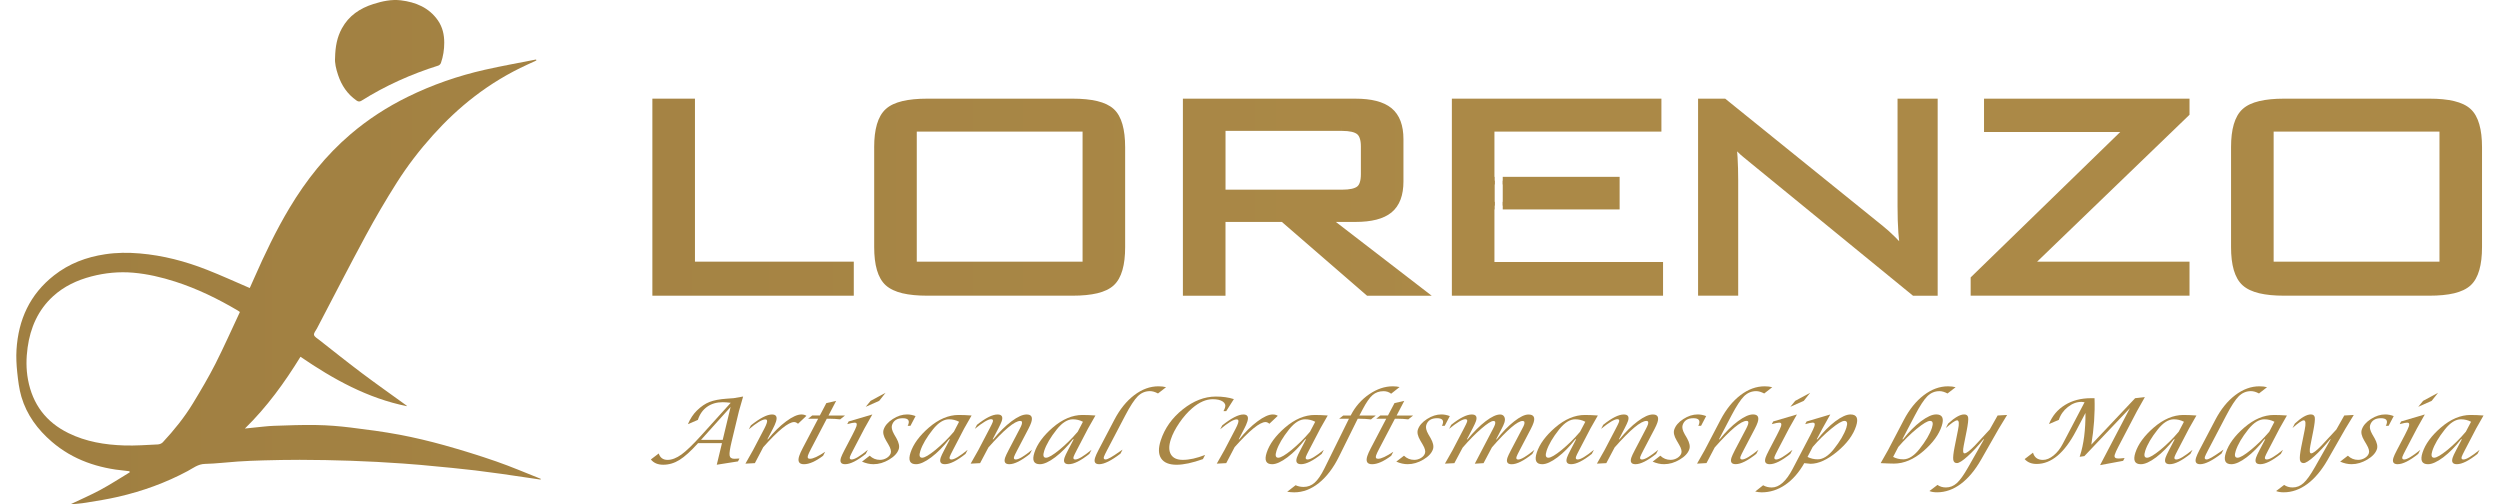 <?xml version="1.0" encoding="iso-8859-1"?>
<!-- Generator: Adobe Illustrator 16.0.0, SVG Export Plug-In . SVG Version: 6.00 Build 0)  -->
<!DOCTYPE svg PUBLIC "-//W3C//DTD SVG 1.1//EN" "http://www.w3.org/Graphics/SVG/1.1/DTD/svg11.dtd">
<svg version="1.1" id="&#x5716;&#x5C64;_1" xmlns="http://www.w3.org/2000/svg" xmlns:xlink="http://www.w3.org/1999/xlink" x="0px"
	 y="0px" width="198.25px" height="40px" viewBox="0 0 198.25 40" style="enable-background:new 0 0 198.25 40;"
	 xml:space="preserve">
<g>
	
		<linearGradient id="SVGID_1_" gradientUnits="userSpaceOnUse" x1="237.12" y1="-554.626" x2="437.895" y2="-554.626" gradientTransform="matrix(1 0 0 -1 -321.55 -532.268)">
		<stop  offset="0" style="stop-color:#97773C"/>
		<stop  offset="1" style="stop-color:#AB8947"/>
	</linearGradient>
	<path style="fill:url(#SVGID_1_);" d="M42.535,4.794c-0.242,0.112-0.482,0.224-0.724,0.334c-1.496,0.686-2.896,1.529-4.199,2.532
		c-1.193,0.915-2.279,1.948-3.285,3.066c-1.062,1.181-2.028,2.438-2.874,3.776c-0.864,1.365-1.682,2.761-2.45,4.182
		c-1.32,2.441-2.585,4.911-3.873,7.369c-0.089,0.167-0.259,0.358-0.228,0.505c0.033,0.152,0.254,0.273,0.406,0.393
		c1.132,0.887,2.256,1.786,3.406,2.65c1.155,0.866,2.337,1.696,3.506,2.545c0.02,0.014,0.041,0.03,0.05,0.065
		c-3.119-0.63-5.833-2.135-8.442-3.92c-1.26,2.047-2.655,3.979-4.409,5.693c0.29-0.031,0.526-0.059,0.762-0.081
		c0.508-0.047,1.016-0.116,1.523-0.135c1.134-0.038,2.269-0.085,3.402-0.063c0.897,0.014,1.797,0.088,2.69,0.197
		c1.3,0.159,2.601,0.33,3.889,0.571c1.19,0.224,2.372,0.508,3.538,0.831c1.388,0.389,2.767,0.813,4.127,1.286
		c1.195,0.415,2.357,0.916,3.534,1.381c-0.007,0.021-0.013,0.039-0.021,0.06c-0.426-0.063-0.852-0.127-1.277-0.188
		c-0.609-0.09-1.214-0.182-1.822-0.267c-0.691-0.097-1.383-0.189-2.076-0.273c-0.618-0.073-1.236-0.14-1.856-0.201
		c-0.839-0.084-1.679-0.163-2.519-0.239c-0.461-0.042-0.925-0.077-1.387-0.108c-2.716-0.193-5.437-0.285-8.159-0.291
		c-0.961-0.002-1.924,0.019-2.885,0.044c-0.677,0.017-1.354,0.046-2.029,0.091c-0.868,0.057-1.733,0.169-2.601,0.188
		c-0.551,0.014-0.936,0.333-1.37,0.567c-1.738,0.932-3.577,1.594-5.495,2.037c-0.838,0.195-1.693,0.328-2.543,0.467
		C6.418,39.931,5.986,39.956,5.564,40c0.8-0.382,1.623-0.736,2.409-1.16c0.792-0.426,1.546-0.921,2.316-1.385
		c-0.009-0.028-0.017-0.057-0.026-0.086c-0.096-0.012-0.192-0.025-0.289-0.034c-2.177-0.201-4.18-0.854-5.865-2.305
		c-1.124-0.968-1.987-2.129-2.411-3.562c-0.185-0.626-0.262-1.291-0.332-1.944c-0.062-0.589-0.093-1.189-0.058-1.78
		c0.146-2.393,1.06-4.406,2.985-5.912c1.195-0.936,2.556-1.445,4.044-1.669c0.918-0.139,1.837-0.143,2.751-0.065
		c1.837,0.156,3.611,0.621,5.325,1.296c1.135,0.446,2.247,0.956,3.393,1.447c0.103-0.229,0.225-0.503,0.346-0.776
		c0.841-1.908,1.735-3.79,2.81-5.58c1.313-2.19,2.882-4.172,4.831-5.836c1.385-1.183,2.902-2.165,4.536-2.968
		c1.953-0.96,3.997-1.668,6.116-2.148c1.348-0.306,2.711-0.546,4.066-0.815C42.521,4.743,42.527,4.769,42.535,4.794z M19.024,24.743
		c-0.082-0.058-0.119-0.09-0.16-0.114c-1.578-0.931-3.216-1.734-4.967-2.296c-1.088-0.349-2.197-0.61-3.334-0.708
		c-1.12-0.095-2.229,0.01-3.32,0.296c-1.129,0.296-2.162,0.778-3.03,1.569c-1.196,1.092-1.805,2.493-2.023,4.068
		c-0.117,0.847-0.128,1.702,0.032,2.555c0.365,1.948,1.43,3.362,3.208,4.233c1.391,0.683,2.888,0.929,4.415,0.978
		c0.89,0.029,1.784-0.039,2.675-0.081c0.135-0.007,0.302-0.074,0.392-0.172c0.889-0.955,1.71-1.97,2.389-3.087
		c0.621-1.022,1.232-2.055,1.775-3.12C17.759,27.514,18.374,26.125,19.024,24.743z"/>
	
		<linearGradient id="SVGID_2_" gradientUnits="userSpaceOnUse" x1="237.115" y1="-536.292" x2="437.896" y2="-536.292" gradientTransform="matrix(1 0 0 -1 -321.55 -532.268)">
		<stop  offset="0" style="stop-color:#97773C"/>
		<stop  offset="1" style="stop-color:#AB8947"/>
	</linearGradient>
	<path style="fill:url(#SVGID_2_);" d="M26.571,4.587c0.018-0.891,0.16-1.64,0.539-2.333c0.55-1.01,1.432-1.597,2.5-1.935
		c0.707-0.225,1.441-0.383,2.176-0.293c1.176,0.144,2.234,0.573,2.944,1.597c0.364,0.528,0.5,1.131,0.498,1.763
		c0,0.548-0.081,1.087-0.263,1.606c-0.03,0.087-0.125,0.185-0.21,0.21c-2.148,0.675-4.186,1.588-6.094,2.786
		c-0.146,0.09-0.256,0.076-0.389-0.017c-0.724-0.504-1.187-1.197-1.462-2.021C26.65,5.475,26.536,4.986,26.571,4.587z"/>
</g>
<g>
	<g>
		
			<linearGradient id="SVGID_3_" gradientUnits="userSpaceOnUse" x1="237.005" y1="-547.904" x2="437.771" y2="-547.904" gradientTransform="matrix(1 0 0 -1 -321.55 -532.268)">
			<stop  offset="0" style="stop-color:#97773C"/>
			<stop  offset="1" style="stop-color:#AB8947"/>
		</linearGradient>
		<polygon style="fill:url(#SVGID_3_);" points="52.036,23.147 52.036,8.126 54.808,8.126 54.808,21.051 67.403,21.051 
			67.403,23.147 		"/>
		
			<linearGradient id="SVGID_4_" gradientUnits="userSpaceOnUse" x1="237.006" y1="-547.903" x2="437.771" y2="-547.903" gradientTransform="matrix(1 0 0 -1 -321.55 -532.268)">
			<stop  offset="0" style="stop-color:#97773C"/>
			<stop  offset="1" style="stop-color:#AB8947"/>
		</linearGradient>
		<polygon style="fill:url(#SVGID_4_);" points="52.036,23.147 52.338,23.147 52.338,8.428 54.503,8.428 54.503,21.353 
			67.099,21.353 67.099,22.845 52.036,22.845 52.036,23.147 52.338,23.147 52.036,23.147 52.036,23.449 67.705,23.449 
			67.705,20.749 55.11,20.749 55.11,7.823 51.733,7.823 51.733,23.449 52.036,23.449 		"/>
		
			<linearGradient id="SVGID_5_" gradientUnits="userSpaceOnUse" x1="236.999" y1="-547.903" x2="437.773" y2="-547.903" gradientTransform="matrix(1 0 0 -1 -321.55 -532.268)">
			<stop  offset="0" style="stop-color:#97773C"/>
			<stop  offset="1" style="stop-color:#AB8947"/>
		</linearGradient>
		<path style="fill:url(#SVGID_5_);" d="M69.625,11.676c0-1.377,0.274-2.313,0.823-2.807c0.549-0.496,1.575-0.743,3.083-0.743H85.05
			c1.506,0,2.526,0.247,3.064,0.743c0.54,0.494,0.809,1.43,0.809,2.807v7.918c0,1.378-0.27,2.314-0.809,2.809
			c-0.537,0.496-1.559,0.743-3.064,0.743H73.53c-1.507,0-2.532-0.247-3.083-0.743c-0.548-0.494-0.823-1.43-0.823-2.809V11.676z
			 M72.396,21.051h13.755V10.134H72.396V21.051L72.396,21.051z"/>
		
			<linearGradient id="SVGID_6_" gradientUnits="userSpaceOnUse" x1="237.008" y1="-547.903" x2="437.77" y2="-547.903" gradientTransform="matrix(1 0 0 -1 -321.55 -532.268)">
			<stop  offset="0" style="stop-color:#97773C"/>
			<stop  offset="1" style="stop-color:#AB8947"/>
		</linearGradient>
		<path style="fill:url(#SVGID_6_);" d="M69.625,11.676h0.303c0-0.668,0.068-1.22,0.195-1.65c0.125-0.429,0.307-0.733,0.529-0.932
			c0.222-0.203,0.568-0.371,1.049-0.488c0.482-0.117,1.093-0.177,1.829-0.177H85.05c0.736,0,1.347,0.06,1.825,0.177
			c0.478,0.116,0.82,0.284,1.035,0.485c0.218,0.199,0.396,0.502,0.519,0.935c0.126,0.43,0.191,0.982,0.19,1.65v7.918
			c0,0.669-0.066,1.223-0.19,1.652c-0.123,0.43-0.3,0.734-0.517,0.934c-0.217,0.2-0.559,0.369-1.037,0.486
			c-0.478,0.113-1.089,0.178-1.825,0.178H73.529c-0.735,0-1.348-0.064-1.829-0.178c-0.482-0.116-0.829-0.288-1.05-0.488
			c-0.222-0.198-0.404-0.504-0.528-0.933c-0.128-0.43-0.195-0.982-0.195-1.651v-7.918H69.625h-0.302v7.918
			c0,0.709,0.07,1.314,0.218,1.822c0.146,0.504,0.377,0.918,0.705,1.213c0.328,0.292,0.769,0.494,1.314,0.627
			c0.547,0.129,1.201,0.192,1.97,0.192H85.05c0.769,0,1.423-0.063,1.966-0.192c0.542-0.131,0.981-0.334,1.304-0.63
			c0.321-0.296,0.546-0.707,0.69-1.213c0.146-0.505,0.214-1.109,0.214-1.819v-7.918c0-0.708-0.07-1.313-0.214-1.818
			c-0.145-0.506-0.369-0.918-0.69-1.212c-0.323-0.295-0.762-0.497-1.304-0.629c-0.544-0.13-1.198-0.193-1.966-0.193H73.529
			c-0.769,0-1.424,0.063-1.97,0.193c-0.546,0.131-0.988,0.332-1.314,0.628c-0.327,0.295-0.558,0.708-0.705,1.213
			c-0.148,0.506-0.218,1.111-0.218,1.819L69.625,11.676L69.625,11.676z M72.396,21.051v0.303h14.06V9.833H72.093v11.521h0.303
			V21.051H72.7V10.436h13.148v10.313H72.396V21.051H72.7H72.396z"/>
		
			<linearGradient id="SVGID_7_" gradientUnits="userSpaceOnUse" x1="237.004" y1="-547.904" x2="437.772" y2="-547.904" gradientTransform="matrix(1 0 0 -1 -321.55 -532.268)">
			<stop  offset="0" style="stop-color:#97773C"/>
			<stop  offset="1" style="stop-color:#AB8947"/>
		</linearGradient>
		<path style="fill:url(#SVGID_7_);" d="M94.109,23.147V8.126h13.377c1.222,0,2.111,0.229,2.667,0.684
			c0.557,0.455,0.836,1.198,0.836,2.226v3.349c0,1.028-0.279,1.77-0.836,2.227c-0.557,0.457-1.447,0.685-2.667,0.685h-2.444
			l7.602,5.852h-4.123l-6.759-5.852h-4.884v5.852H94.109L94.109,23.147z M106.417,10.076h-9.538v5.269h9.538
			c0.664,0,1.131-0.105,1.4-0.319s0.403-0.622,0.403-1.223v-2.184c0-0.583-0.133-0.985-0.403-1.208
			C107.548,10.188,107.081,10.076,106.417,10.076z"/>
		
			<linearGradient id="SVGID_8_" gradientUnits="userSpaceOnUse" x1="236.993" y1="-547.905" x2="437.773" y2="-547.905" gradientTransform="matrix(1 0 0 -1 -321.55 -532.268)">
			<stop  offset="0" style="stop-color:#97773C"/>
			<stop  offset="1" style="stop-color:#AB8947"/>
		</linearGradient>
		<path style="fill:url(#SVGID_8_);" d="M94.109,23.147h0.302V8.429h13.075c1.188-0.002,2.007,0.228,2.478,0.615
			c0.233,0.192,0.411,0.443,0.534,0.771c0.124,0.329,0.19,0.734,0.19,1.221v3.348c0,0.487-0.068,0.894-0.19,1.222
			c-0.124,0.327-0.301,0.578-0.534,0.77c-0.237,0.193-0.556,0.35-0.97,0.453c-0.413,0.107-0.915,0.162-1.508,0.162h-3.333
			l7.602,5.853h-3.12l-6.757-5.853h-5.301v5.853h-2.466v0.304h0.302H94.109v0.302h3.073v-5.851h4.469l6.757,5.852h5.127
			l-7.602-5.852h1.552c0.628,0,1.182-0.058,1.659-0.18c0.475-0.12,0.88-0.31,1.201-0.57c0.323-0.266,0.564-0.614,0.72-1.027
			c0.156-0.416,0.229-0.895,0.229-1.435v-3.349c0-0.54-0.073-1.02-0.229-1.435c-0.155-0.413-0.397-0.763-0.72-1.028
			c-0.647-0.522-1.604-0.749-2.861-0.75h-13.68V23.45h0.305L94.109,23.147L94.109,23.147z M106.417,10.076V9.772h-9.84v5.875h9.84
			c0.349,0,0.653-0.028,0.915-0.088c0.264-0.06,0.49-0.153,0.674-0.298c0.19-0.15,0.321-0.363,0.4-0.608
			c0.082-0.248,0.116-0.53,0.116-0.852v-2.184c0-0.314-0.035-0.591-0.116-0.835c-0.082-0.241-0.209-0.452-0.396-0.607
			c-0.183-0.15-0.409-0.248-0.675-0.311c-0.265-0.063-0.569-0.092-0.918-0.092V10.076v0.303c0.314,0,0.576,0.027,0.779,0.074
			c0.202,0.05,0.341,0.117,0.428,0.19c0.083,0.069,0.155,0.17,0.208,0.332c0.055,0.16,0.086,0.374,0.086,0.643v2.184
			c0,0.278-0.031,0.5-0.086,0.662c-0.053,0.164-0.123,0.26-0.203,0.324c-0.086,0.07-0.227,0.136-0.431,0.183
			c-0.203,0.046-0.466,0.071-0.782,0.071h-9.232v-4.663h9.232V10.076L106.417,10.076z"/>
		
			<linearGradient id="SVGID_9_" gradientUnits="userSpaceOnUse" x1="236.994" y1="-547.904" x2="437.772" y2="-547.904" gradientTransform="matrix(1 0 0 -1 -321.55 -532.268)">
			<stop  offset="0" style="stop-color:#97773C"/>
			<stop  offset="1" style="stop-color:#AB8947"/>
		</linearGradient>
		<polygon style="fill:url(#SVGID_9_);" points="118.205,21.078 118.205,16.306 118.528,16.306 118.528,14.327 118.205,14.327 
			118.205,10.134 131.446,10.134 131.446,8.126 115.435,8.126 115.435,23.147 131.577,23.147 131.577,21.078 		"/>
		
			<linearGradient id="SVGID_10_" gradientUnits="userSpaceOnUse" x1="237.028" y1="-547.584" x2="437.773" y2="-547.584" gradientTransform="matrix(1 0 0 -1 -321.55 -532.268)">
			<stop  offset="0" style="stop-color:#97773C"/>
			<stop  offset="1" style="stop-color:#AB8947"/>
		</linearGradient>
		<rect x="119.167" y="14.327" style="fill:url(#SVGID_10_);" width="8.907" height="1.98"/>
		
			<linearGradient id="SVGID_11_" gradientUnits="userSpaceOnUse" x1="237.001" y1="-547.903" x2="437.773" y2="-547.903" gradientTransform="matrix(1 0 0 -1 -321.55 -532.268)">
			<stop  offset="0" style="stop-color:#97773C"/>
			<stop  offset="1" style="stop-color:#AB8947"/>
		</linearGradient>
		<polygon style="fill:url(#SVGID_11_);" points="118.509,20.776 118.509,16.608 118.528,16.608 118.528,16.003 117.902,16.003 
			117.902,21.383 131.276,21.383 131.276,22.845 115.738,22.845 115.738,8.428 131.146,8.428 131.146,9.832 117.902,9.832 
			117.902,14.629 118.528,14.629 118.528,14.023 118.509,14.023 118.509,10.436 131.75,10.436 131.75,7.823 115.133,7.823 
			115.133,23.449 131.88,23.449 131.88,20.776 		"/>
		
			<linearGradient id="SVGID_12_" gradientUnits="userSpaceOnUse" x1="237.015" y1="-547.583" x2="437.773" y2="-547.583" gradientTransform="matrix(1 0 0 -1 -321.55 -532.268)">
			<stop  offset="0" style="stop-color:#97773C"/>
			<stop  offset="1" style="stop-color:#AB8947"/>
		</linearGradient>
		<polygon style="fill:url(#SVGID_12_);" points="119.167,16.003 119.167,16.608 128.436,16.608 128.436,14.023 119.167,14.023 
			119.167,14.629 127.712,14.629 127.712,16.003 		"/>
		
			<linearGradient id="SVGID_13_" gradientUnits="userSpaceOnUse" x1="237.007" y1="-547.904" x2="437.773" y2="-547.904" gradientTransform="matrix(1 0 0 -1 -321.55 -532.268)">
			<stop  offset="0" style="stop-color:#97773C"/>
			<stop  offset="1" style="stop-color:#AB8947"/>
		</linearGradient>
		<path style="fill:url(#SVGID_13_);" d="M134.959,23.147V8.126h1.741l12.436,10.042c0.601,0.487,1.236,1.117,1.903,1.894
			c-0.173-0.933-0.263-2.166-0.263-3.699V8.126h2.58v15.021h-1.548L139.02,12.696c-0.474-0.39-0.741-0.611-0.807-0.669
			c-0.342-0.309-0.634-0.649-0.869-1.021c0.127,0.895,0.191,1.991,0.191,3.291v8.851L134.959,23.147L134.959,23.147z"/>
		
			<linearGradient id="SVGID_14_" gradientUnits="userSpaceOnUse" x1="237.019" y1="-547.904" x2="437.773" y2="-547.904" gradientTransform="matrix(1 0 0 -1 -321.55 -532.268)">
			<stop  offset="0" style="stop-color:#97773C"/>
			<stop  offset="1" style="stop-color:#AB8947"/>
		</linearGradient>
		<path style="fill:url(#SVGID_14_);" d="M134.959,23.147h0.303V8.429h1.329l12.352,9.975c0.584,0.47,1.208,1.088,1.864,1.854
			l0.735,0.856l-0.208-1.108c-0.17-0.903-0.255-2.121-0.255-3.643V8.427h1.971v14.417h-1.134l-12.704-10.381l-0.003-0.002
			c-0.235-0.194-0.421-0.348-0.553-0.458c-0.132-0.11-0.219-0.183-0.241-0.203c-0.325-0.293-0.598-0.611-0.816-0.958l-0.557,0.207
			c0.127,0.873,0.191,1.956,0.191,3.246v8.549h-2.274L134.959,23.147h0.302H134.959v0.302h2.88v-9.153
			c-0.001-1.309-0.064-2.419-0.197-3.333l-0.298,0.042l-0.255,0.165c0.25,0.392,0.559,0.753,0.921,1.081
			c0.042,0.038,0.124,0.107,0.258,0.219c0.135,0.112,0.323,0.266,0.559,0.459l12.873,10.52h1.957V7.824h-3.182v8.54
			c0,1.546,0.087,2.792,0.267,3.752l0.297-0.053l0.229-0.2c-0.675-0.787-1.321-1.429-1.943-1.929l-12.52-10.111h-2.148v15.625h0.302
			V23.147L134.959,23.147z"/>
		
			<linearGradient id="SVGID_15_" gradientUnits="userSpaceOnUse" x1="236.998" y1="-547.904" x2="437.772" y2="-547.904" gradientTransform="matrix(1 0 0 -1 -321.55 -532.268)">
			<stop  offset="0" style="stop-color:#97773C"/>
			<stop  offset="1" style="stop-color:#AB8947"/>
		</linearGradient>
		<polygon style="fill:url(#SVGID_15_);" points="156.575,23.147 156.575,22.127 168.881,10.163 157.638,10.163 157.638,8.126 
			173.326,8.126 173.326,8.971 160.794,21.051 173.326,21.051 173.326,23.147 		"/>
		
			<linearGradient id="SVGID_16_" gradientUnits="userSpaceOnUse" x1="236.997" y1="-547.903" x2="437.77" y2="-547.903" gradientTransform="matrix(1 0 0 -1 -321.55 -532.268)">
			<stop  offset="0" style="stop-color:#97773C"/>
			<stop  offset="1" style="stop-color:#AB8947"/>
		</linearGradient>
		<polygon style="fill:url(#SVGID_16_);" points="156.575,23.147 156.876,23.147 156.876,22.256 169.629,9.861 157.941,9.861 
			157.941,8.428 173.025,8.428 173.025,8.842 160.043,21.353 173.025,21.353 173.025,22.845 156.575,22.845 156.575,23.147 
			156.876,23.147 156.575,23.147 156.575,23.449 173.629,23.449 173.629,20.749 161.545,20.749 173.629,9.1 173.629,7.823 
			157.333,7.823 157.333,10.467 168.135,10.467 156.273,21.999 156.273,23.449 156.575,23.449 		"/>
		
			<linearGradient id="SVGID_17_" gradientUnits="userSpaceOnUse" x1="236.984" y1="-547.903" x2="437.767" y2="-547.903" gradientTransform="matrix(1 0 0 -1 -321.55 -532.268)">
			<stop  offset="0" style="stop-color:#97773C"/>
			<stop  offset="1" style="stop-color:#AB8947"/>
		</linearGradient>
		<path style="fill:url(#SVGID_17_);" d="M177.225,11.676c0-1.377,0.273-2.313,0.822-2.807c0.549-0.496,1.576-0.743,3.084-0.743
			h11.52c1.508,0,2.531,0.247,3.064,0.743c0.539,0.494,0.809,1.43,0.809,2.807v7.918c0,1.378-0.27,2.314-0.809,2.811
			c-0.533,0.494-1.557,0.741-3.064,0.741h-11.52c-1.508,0-2.533-0.247-3.084-0.742c-0.549-0.495-0.822-1.431-0.822-2.81V11.676z
			 M179.996,21.051h13.758V10.134h-13.758V21.051z"/>
		
			<linearGradient id="SVGID_18_" gradientUnits="userSpaceOnUse" x1="236.999" y1="-547.903" x2="437.771" y2="-547.903" gradientTransform="matrix(1 0 0 -1 -321.55 -532.268)">
			<stop  offset="0" style="stop-color:#97773C"/>
			<stop  offset="1" style="stop-color:#AB8947"/>
		</linearGradient>
		<path style="fill:url(#SVGID_18_);" d="M177.225,11.676h0.303c0-0.668,0.068-1.22,0.191-1.65c0.129-0.429,0.311-0.733,0.531-0.932
			c0.223-0.203,0.568-0.371,1.051-0.488c0.48-0.117,1.092-0.177,1.826-0.177h11.521c0.736,0,1.348,0.062,1.826,0.177
			s0.818,0.284,1.035,0.485c0.217,0.199,0.395,0.502,0.52,0.935c0.125,0.43,0.189,0.983,0.189,1.65v7.918
			c0,0.669-0.066,1.223-0.189,1.653c-0.125,0.431-0.303,0.733-0.52,0.933c-0.217,0.2-0.557,0.369-1.035,0.486
			c-0.479,0.113-1.088,0.178-1.826,0.178h-11.521c-0.734,0-1.348-0.064-1.826-0.178c-0.484-0.116-0.83-0.288-1.051-0.488
			c-0.221-0.198-0.402-0.504-0.531-0.933c-0.125-0.43-0.191-0.982-0.191-1.651v-7.918H177.225h-0.303v7.918
			c0,0.709,0.07,1.314,0.217,1.822c0.148,0.504,0.377,0.918,0.705,1.213c0.326,0.292,0.768,0.494,1.314,0.627
			c0.547,0.129,1.201,0.192,1.969,0.192h11.521c0.771,0,1.424-0.063,1.967-0.191c0.545-0.132,0.982-0.335,1.305-0.63
			c0.322-0.297,0.545-0.708,0.689-1.213c0.146-0.505,0.215-1.11,0.215-1.82v-7.918c0-0.708-0.07-1.313-0.215-1.818
			s-0.367-0.917-0.689-1.212c-0.32-0.295-0.76-0.497-1.305-0.629c-0.543-0.13-1.195-0.193-1.967-0.193h-11.521
			c-0.768,0-1.422,0.063-1.969,0.193c-0.547,0.131-0.988,0.332-1.314,0.628c-0.328,0.294-0.557,0.708-0.705,1.213
			c-0.148,0.506-0.217,1.111-0.217,1.819L177.225,11.676L177.225,11.676z M179.996,21.051v0.303h14.059V9.833h-14.361v11.521h0.303
			V21.051h0.303V10.436h13.15v10.313h-13.453V21.051h0.303H179.996z"/>
	</g>
</g>
<g>
	
		<linearGradient id="SVGID_19_" gradientUnits="userSpaceOnUse" x1="237.013" y1="-566.419" x2="437.767" y2="-566.419" gradientTransform="matrix(1 0 0 -1 -321.55 -532.268)">
		<stop  offset="0" style="stop-color:#97773C"/>
		<stop  offset="1" style="stop-color:#AB8947"/>
	</linearGradient>
	<path style="fill:url(#SVGID_19_);" d="M51.614,36.434l0.624-0.474c0.109,0.339,0.344,0.509,0.701,0.509
		c0.34,0,0.708-0.144,1.101-0.426c0.391-0.285,0.914-0.789,1.567-1.512l2.34-2.589c-0.243-0.029-0.455-0.047-0.636-0.047
		c-0.484,0-0.896,0.123-1.239,0.365c-0.341,0.242-0.586,0.589-0.731,1.039l-0.791,0.338c0.186-0.436,0.424-0.797,0.717-1.084
		c0.324-0.318,0.656-0.544,0.999-0.678c0.343-0.135,0.805-0.222,1.385-0.262c0.117-0.008,0.292-0.02,0.528-0.038l0.751-0.13
		l-0.331,1.159l-0.579,2.405c-0.135,0.559-0.19,0.928-0.163,1.105c0.027,0.177,0.15,0.267,0.371,0.267
		c0.041,0,0.177-0.007,0.414-0.021l-0.12,0.229l-1.682,0.265l0.414-1.715h-1.895c-0.572,0.635-1.064,1.079-1.473,1.333
		s-0.839,0.382-1.291,0.382C52.162,36.854,51.836,36.714,51.614,36.434z M55.589,34.883h1.722l0.628-2.614L55.589,34.883z"/>
	
		<linearGradient id="SVGID_20_" gradientUnits="userSpaceOnUse" x1="237.001" y1="-567.085" x2="437.773" y2="-567.085" gradientTransform="matrix(1 0 0 -1 -321.55 -532.268)">
		<stop  offset="0" style="stop-color:#97773C"/>
		<stop  offset="1" style="stop-color:#AB8947"/>
	</linearGradient>
	<path style="fill:url(#SVGID_20_);" d="M59.112,36.767l0.604-1.069l0.889-1.698c0.091-0.17,0.156-0.319,0.197-0.446
		c0.065-0.197,0.028-0.297-0.111-0.297c-0.246,0-0.683,0.262-1.308,0.786l0.162-0.311c0.723-0.576,1.282-0.864,1.676-0.864
		c0.333,0,0.438,0.19,0.314,0.572c-0.055,0.168-0.137,0.355-0.246,0.562l-0.439,0.839h0.045c0.464-0.581,0.944-1.053,1.441-1.423
		c0.496-0.369,0.901-0.55,1.214-0.55c0.162,0,0.294,0.035,0.399,0.109l-0.667,0.628c-0.107-0.091-0.209-0.135-0.304-0.135
		c-0.452,0-1.269,0.662-2.451,1.989l-0.667,1.269L59.112,36.767z"/>
	
		<linearGradient id="SVGID_21_" gradientUnits="userSpaceOnUse" x1="236.965" y1="-566.569" x2="437.784" y2="-566.569" gradientTransform="matrix(1 0 0 -1 -321.55 -532.268)">
		<stop  offset="0" style="stop-color:#97773C"/>
		<stop  offset="1" style="stop-color:#AB8947"/>
	</linearGradient>
	<path style="fill:url(#SVGID_21_);" d="M64.879,33.206h-0.796l0.324-0.257h0.605l0.517-0.983l0.777-0.176L65.7,32.949h1.311
		l-0.385,0.307c-0.289-0.032-0.549-0.05-0.78-0.05h-0.283l-1.246,2.382c-0.129,0.248-0.209,0.419-0.242,0.519
		c-0.06,0.184-0.009,0.274,0.154,0.274c0.25,0,0.652-0.186,1.207-0.556l-0.167,0.319c-0.594,0.446-1.1,0.668-1.514,0.668
		c-0.394,0-0.52-0.217-0.378-0.652c0.05-0.155,0.143-0.363,0.277-0.62L64.879,33.206z"/>
	
		<linearGradient id="SVGID_22_" gradientUnits="userSpaceOnUse" x1="236.982" y1="-566.247" x2="437.779" y2="-566.247" gradientTransform="matrix(1 0 0 -1 -321.55 -532.268)">
		<stop  offset="0" style="stop-color:#97773C"/>
		<stop  offset="1" style="stop-color:#AB8947"/>
	</linearGradient>
	<path style="fill:url(#SVGID_22_);" d="M68.82,35.672l-0.167,0.323c-0.685,0.546-1.229,0.816-1.632,0.816
		c-0.333,0-0.444-0.174-0.33-0.523c0.039-0.12,0.129-0.313,0.27-0.585l0.633-1.211c0.176-0.343,0.284-0.57,0.32-0.685
		c0.064-0.195,0.02-0.292-0.13-0.292c-0.104,0-0.305,0.039-0.598,0.118l0.11-0.211l1.88-0.556l-0.626,1.11l-0.899,1.719
		c-0.141,0.269-0.223,0.44-0.248,0.515c-0.05,0.149-0.005,0.226,0.132,0.226C67.765,36.437,68.193,36.183,68.82,35.672z
		 M68.652,32.261l0.387-0.474l1.188-0.64l-0.507,0.64L68.652,32.261z"/>
	
		<linearGradient id="SVGID_23_" gradientUnits="userSpaceOnUse" x1="236.96" y1="-567.106" x2="437.784" y2="-567.106" gradientTransform="matrix(1 0 0 -1 -321.55 -532.268)">
		<stop  offset="0" style="stop-color:#97773C"/>
		<stop  offset="1" style="stop-color:#AB8947"/>
	</linearGradient>
	<path style="fill:url(#SVGID_23_);" d="M68.357,36.607l0.611-0.47c0.229,0.221,0.5,0.33,0.813,0.33c0.192,0,0.369-0.05,0.534-0.15
		c0.166-0.101,0.27-0.227,0.32-0.373c0.052-0.165-0.005-0.39-0.174-0.675l-0.203-0.349c-0.199-0.337-0.261-0.621-0.188-0.848
		c0.104-0.315,0.344-0.597,0.723-0.841c0.378-0.245,0.759-0.366,1.145-0.366c0.21,0,0.433,0.043,0.667,0.13L72.2,33.765h-0.222
		l0.03-0.058c0.01-0.021,0.022-0.047,0.03-0.073c0.102-0.313-0.048-0.469-0.45-0.469c-0.451,0-0.734,0.182-0.852,0.544
		c-0.059,0.183-0.004,0.426,0.167,0.729l0.182,0.314c0.197,0.351,0.258,0.64,0.186,0.864c-0.101,0.31-0.354,0.588-0.764,0.83
		c-0.408,0.245-0.822,0.365-1.242,0.365C68.968,36.812,68.667,36.743,68.357,36.607z"/>
	
		<linearGradient id="SVGID_24_" gradientUnits="userSpaceOnUse" x1="236.999" y1="-567.126" x2="437.772" y2="-567.126" gradientTransform="matrix(1 0 0 -1 -321.55 -532.268)">
		<stop  offset="0" style="stop-color:#97773C"/>
		<stop  offset="1" style="stop-color:#AB8947"/>
	</linearGradient>
	<path style="fill:url(#SVGID_24_);" d="M75.325,34.836h-0.064c-0.451,0.583-0.919,1.058-1.407,1.426
		c-0.489,0.366-0.893,0.55-1.215,0.55c-0.489,0-0.633-0.308-0.435-0.917c0.219-0.675,0.704-1.336,1.452-1.984
		c0.772-0.668,1.562-1.004,2.363-1.004c0.332,0,0.673,0.015,1.027,0.042l-0.586,1.028l-0.895,1.719
		c-0.14,0.269-0.225,0.441-0.25,0.521c-0.047,0.146-0.002,0.22,0.134,0.22c0.232,0,0.66-0.255,1.285-0.766l-0.168,0.323
		c-0.685,0.545-1.23,0.816-1.634,0.816c-0.336,0-0.448-0.175-0.334-0.524c0.038-0.116,0.13-0.313,0.276-0.59L75.325,34.836z
		 M76.055,33.446c-0.25-0.131-0.517-0.195-0.802-0.195c-0.422,0-0.846,0.269-1.271,0.8c-0.502,0.631-0.833,1.196-0.998,1.702
		c-0.118,0.364-0.07,0.545,0.144,0.545c0.2,0,0.553-0.21,1.064-0.627c0.509-0.419,0.993-0.896,1.451-1.435L76.055,33.446z"/>
	
		<linearGradient id="SVGID_25_" gradientUnits="userSpaceOnUse" x1="237.008" y1="-567.107" x2="437.77" y2="-567.107" gradientTransform="matrix(1 0 0 -1 -321.55 -532.268)">
		<stop  offset="0" style="stop-color:#97773C"/>
		<stop  offset="1" style="stop-color:#AB8947"/>
	</linearGradient>
	<path style="fill:url(#SVGID_25_);" d="M76.973,36.767l0.606-1.069l0.899-1.719c0.141-0.268,0.223-0.44,0.249-0.521
		c0.048-0.146,0.002-0.216-0.135-0.216c-0.228,0-0.655,0.253-1.285,0.765l0.167-0.32c0.684-0.548,1.229-0.819,1.633-0.819
		c0.333,0,0.445,0.173,0.332,0.521c-0.039,0.118-0.13,0.314-0.272,0.59l-0.45,0.858h0.052c0.482-0.592,0.965-1.069,1.447-1.43
		c0.483-0.36,0.881-0.54,1.197-0.54c0.378,0,0.5,0.21,0.364,0.632c-0.045,0.135-0.118,0.303-0.221,0.501l-0.888,1.697
		c-0.141,0.269-0.225,0.441-0.25,0.521c-0.048,0.146-0.003,0.219,0.133,0.219c0.232,0,0.661-0.254,1.288-0.765l-0.171,0.324
		c-0.681,0.544-1.226,0.815-1.631,0.815c-0.333,0-0.444-0.175-0.33-0.524c0.038-0.114,0.129-0.313,0.275-0.591l0.89-1.701
		c0.07-0.132,0.121-0.244,0.15-0.334c0.061-0.188,0.021-0.282-0.117-0.282c-0.442,0-1.285,0.701-2.525,2.104l-0.658,1.244
		L76.973,36.767z"/>
	
		<linearGradient id="SVGID_26_" gradientUnits="userSpaceOnUse" x1="237.032" y1="-567.126" x2="437.766" y2="-567.126" gradientTransform="matrix(1 0 0 -1 -321.55 -532.268)">
		<stop  offset="0" style="stop-color:#97773C"/>
		<stop  offset="1" style="stop-color:#AB8947"/>
	</linearGradient>
	<path style="fill:url(#SVGID_26_);" d="M85.146,34.836h-0.063c-0.45,0.583-0.92,1.058-1.408,1.426
		c-0.487,0.366-0.892,0.55-1.214,0.55c-0.489,0-0.632-0.308-0.434-0.917c0.218-0.675,0.703-1.336,1.449-1.984
		c0.774-0.668,1.562-1.004,2.365-1.004c0.331,0,0.673,0.015,1.027,0.042l-0.585,1.028l-0.896,1.719
		c-0.141,0.269-0.224,0.441-0.249,0.521c-0.049,0.146-0.004,0.22,0.133,0.22c0.231,0,0.66-0.255,1.285-0.766l-0.168,0.323
		c-0.688,0.545-1.23,0.816-1.635,0.816c-0.337,0-0.449-0.175-0.334-0.524c0.037-0.116,0.13-0.313,0.275-0.59L85.146,34.836z
		 M85.877,33.446c-0.25-0.131-0.518-0.195-0.802-0.195c-0.422,0-0.846,0.269-1.272,0.8c-0.5,0.631-0.833,1.196-0.998,1.702
		c-0.117,0.364-0.07,0.545,0.143,0.545c0.2,0,0.553-0.21,1.064-0.627c0.51-0.419,0.993-0.896,1.452-1.435L85.877,33.446z"/>
	
		<linearGradient id="SVGID_27_" gradientUnits="userSpaceOnUse" x1="237.018" y1="-565.99" x2="437.771" y2="-565.99" gradientTransform="matrix(1 0 0 -1 -321.55 -532.268)">
		<stop  offset="0" style="stop-color:#97773C"/>
		<stop  offset="1" style="stop-color:#AB8947"/>
	</linearGradient>
	<path style="fill:url(#SVGID_27_);" d="M89.019,35.653l-0.166,0.321c-0.729,0.558-1.292,0.837-1.687,0.837
		c-0.33,0-0.436-0.177-0.32-0.531c0.047-0.146,0.134-0.342,0.264-0.589l1.256-2.398c0.438-0.84,0.968-1.492,1.581-1.96
		c0.615-0.467,1.253-0.699,1.918-0.699c0.232,0,0.433,0.022,0.603,0.071l-0.639,0.497c-0.229-0.123-0.442-0.186-0.636-0.186
		c-0.369,0-0.689,0.134-0.963,0.402c-0.273,0.271-0.606,0.779-0.998,1.529l-1.439,2.747c-0.14,0.267-0.222,0.438-0.249,0.521
		c-0.049,0.146-0.003,0.22,0.133,0.22c0.155,0,0.524-0.208,1.103-0.619C88.828,35.785,88.906,35.73,89.019,35.653z"/>
	
		<linearGradient id="SVGID_28_" gradientUnits="userSpaceOnUse" x1="236.996" y1="-566.419" x2="437.773" y2="-566.419" gradientTransform="matrix(1 0 0 -1 -321.55 -532.268)">
		<stop  offset="0" style="stop-color:#97773C"/>
		<stop  offset="1" style="stop-color:#AB8947"/>
	</linearGradient>
	<path style="fill:url(#SVGID_28_);" d="M95.391,36.408c-0.834,0.297-1.528,0.447-2.086,0.447c-0.598,0-1.008-0.17-1.228-0.506
		c-0.22-0.335-0.23-0.809-0.032-1.419c0.313-0.967,0.897-1.788,1.748-2.467c0.852-0.678,1.728-1.017,2.625-1.017
		c0.535,0,1.011,0.068,1.427,0.203l-0.607,0.956h-0.219c0.058-0.109,0.1-0.198,0.122-0.269c0.066-0.202,0.01-0.366-0.171-0.491
		c-0.178-0.125-0.446-0.188-0.797-0.188c-0.53,0-1.072,0.235-1.626,0.709c-0.366,0.313-0.708,0.702-1.025,1.166
		c-0.318,0.466-0.545,0.905-0.679,1.32c-0.163,0.501-0.16,0.895,0.009,1.183c0.17,0.289,0.485,0.432,0.945,0.432
		c0.514,0,1.104-0.13,1.767-0.39L95.391,36.408z"/>
	
		<linearGradient id="SVGID_29_" gradientUnits="userSpaceOnUse" x1="236.981" y1="-567.085" x2="437.774" y2="-567.085" gradientTransform="matrix(1 0 0 -1 -321.55 -532.268)">
		<stop  offset="0" style="stop-color:#97773C"/>
		<stop  offset="1" style="stop-color:#AB8947"/>
	</linearGradient>
	<path style="fill:url(#SVGID_29_);" d="M96.49,36.767l0.605-1.069l0.888-1.698c0.09-0.17,0.155-0.319,0.196-0.446
		c0.064-0.197,0.028-0.297-0.111-0.297c-0.245,0-0.682,0.262-1.308,0.786l0.164-0.311c0.723-0.576,1.281-0.864,1.675-0.864
		c0.333,0,0.438,0.19,0.313,0.572c-0.054,0.168-0.136,0.355-0.246,0.562L98.23,34.84h0.045c0.464-0.581,0.944-1.053,1.44-1.423
		c0.496-0.369,0.901-0.55,1.213-0.55c0.163,0,0.295,0.035,0.4,0.109l-0.667,0.628c-0.107-0.091-0.208-0.135-0.303-0.135
		c-0.453,0-1.27,0.662-2.452,1.989l-0.666,1.269L96.49,36.767z"/>
	
		<linearGradient id="SVGID_30_" gradientUnits="userSpaceOnUse" x1="236.963" y1="-567.126" x2="437.774" y2="-567.126" gradientTransform="matrix(1 0 0 -1 -321.55 -532.268)">
		<stop  offset="0" style="stop-color:#97773C"/>
		<stop  offset="1" style="stop-color:#AB8947"/>
	</linearGradient>
	<path style="fill:url(#SVGID_30_);" d="M103.566,34.836h-0.063c-0.451,0.583-0.919,1.058-1.408,1.426
		c-0.489,0.366-0.893,0.55-1.215,0.55c-0.488,0-0.633-0.308-0.433-0.917c0.218-0.675,0.703-1.336,1.45-1.984
		c0.773-0.668,1.562-1.004,2.365-1.004c0.331,0,0.673,0.015,1.026,0.042l-0.585,1.028l-0.895,1.719
		c-0.14,0.269-0.224,0.441-0.25,0.521c-0.048,0.146-0.001,0.22,0.134,0.22c0.232,0,0.66-0.255,1.286-0.766l-0.168,0.323
		c-0.686,0.545-1.23,0.816-1.634,0.816c-0.336,0-0.449-0.175-0.334-0.524c0.038-0.116,0.129-0.313,0.275-0.59L103.566,34.836z
		 M104.297,33.446c-0.249-0.131-0.516-0.195-0.802-0.195c-0.422,0-0.847,0.269-1.271,0.8c-0.502,0.631-0.834,1.196-0.999,1.702
		c-0.118,0.364-0.07,0.545,0.143,0.545c0.2,0,0.554-0.21,1.066-0.627c0.508-0.419,0.993-0.896,1.45-1.435L104.297,33.446z"/>
	
		<linearGradient id="SVGID_31_" gradientUnits="userSpaceOnUse" x1="237.009" y1="-567.106" x2="437.772" y2="-567.106" gradientTransform="matrix(1 0 0 -1 -321.55 -532.268)">
		<stop  offset="0" style="stop-color:#97773C"/>
		<stop  offset="1" style="stop-color:#AB8947"/>
	</linearGradient>
	<path style="fill:url(#SVGID_31_);" d="M102.074,38.996l0.667-0.518c0.192,0.09,0.405,0.135,0.637,0.135
		c0.33,0,0.623-0.112,0.876-0.338c0.252-0.224,0.507-0.596,0.765-1.115l1.952-3.954h-0.779l0.327-0.257h0.589l0.025-0.046
		c0.349-0.672,0.831-1.219,1.446-1.64c0.613-0.42,1.237-0.629,1.866-0.629c0.203,0,0.384,0.019,0.542,0.058l-0.669,0.529
		c-0.172-0.134-0.37-0.201-0.599-0.201c-0.348,0-0.639,0.104-0.875,0.309c-0.235,0.204-0.497,0.582-0.783,1.127L107.8,32.95h1.3
		l-0.382,0.31c-0.285-0.035-0.574-0.053-0.87-0.053h-0.18l-1.481,2.991c-0.448,0.907-0.98,1.607-1.598,2.104
		c-0.617,0.493-1.269,0.74-1.958,0.74C102.45,39.04,102.265,39.025,102.074,38.996z"/>
	
		<linearGradient id="SVGID_32_" gradientUnits="userSpaceOnUse" x1="237.058" y1="-566.569" x2="437.771" y2="-566.569" gradientTransform="matrix(1 0 0 -1 -321.55 -532.268)">
		<stop  offset="0" style="stop-color:#97773C"/>
		<stop  offset="1" style="stop-color:#AB8947"/>
	</linearGradient>
	<path style="fill:url(#SVGID_32_);" d="M109.928,33.206h-0.795l0.325-0.257h0.607l0.518-0.983l0.775-0.176l-0.606,1.159h1.309
		l-0.384,0.307c-0.29-0.032-0.549-0.05-0.78-0.05h-0.282l-1.248,2.382c-0.128,0.248-0.209,0.419-0.24,0.519
		c-0.06,0.184-0.011,0.274,0.153,0.274c0.249,0,0.651-0.186,1.208-0.556l-0.168,0.319c-0.594,0.446-1.099,0.668-1.513,0.668
		c-0.394,0-0.52-0.217-0.379-0.652c0.05-0.155,0.143-0.363,0.278-0.62L109.928,33.206z"/>
	
		<linearGradient id="SVGID_33_" gradientUnits="userSpaceOnUse" x1="237.016" y1="-567.106" x2="437.771" y2="-567.106" gradientTransform="matrix(1 0 0 -1 -321.55 -532.268)">
		<stop  offset="0" style="stop-color:#97773C"/>
		<stop  offset="1" style="stop-color:#AB8947"/>
	</linearGradient>
	<path style="fill:url(#SVGID_33_);" d="M110.725,36.607l0.611-0.47c0.23,0.221,0.5,0.33,0.811,0.33c0.193,0,0.371-0.05,0.535-0.15
		c0.166-0.101,0.272-0.227,0.32-0.373c0.054-0.165-0.004-0.39-0.174-0.675l-0.204-0.349c-0.197-0.337-0.26-0.621-0.187-0.848
		c0.103-0.315,0.344-0.597,0.722-0.841c0.378-0.245,0.76-0.366,1.145-0.366c0.211,0,0.434,0.043,0.667,0.13l-0.403,0.769h-0.223
		l0.029-0.058c0.012-0.021,0.022-0.047,0.031-0.073c0.101-0.313-0.048-0.469-0.45-0.469c-0.452,0-0.737,0.182-0.853,0.544
		c-0.059,0.183-0.005,0.426,0.167,0.729l0.183,0.314c0.197,0.351,0.258,0.64,0.186,0.864c-0.101,0.31-0.355,0.588-0.763,0.83
		c-0.41,0.244-0.824,0.365-1.243,0.365C111.338,36.812,111.036,36.743,110.725,36.607z"/>
	
		<linearGradient id="SVGID_34_" gradientUnits="userSpaceOnUse" x1="236.983" y1="-567.109" x2="437.773" y2="-567.109" gradientTransform="matrix(1 0 0 -1 -321.55 -532.268)">
		<stop  offset="0" style="stop-color:#97773C"/>
		<stop  offset="1" style="stop-color:#AB8947"/>
	</linearGradient>
	<path style="fill:url(#SVGID_34_);" d="M114.583,36.767l0.606-1.069l0.898-1.719c0.14-0.268,0.224-0.44,0.249-0.521
		c0.047-0.146,0.001-0.216-0.136-0.216c-0.227,0-0.654,0.253-1.284,0.765l0.165-0.32c0.685-0.548,1.229-0.819,1.633-0.819
		c0.334,0,0.445,0.174,0.331,0.525c-0.038,0.118-0.13,0.314-0.271,0.588l-0.449,0.861h0.049c0.491-0.604,0.971-1.083,1.439-1.44
		c0.466-0.354,0.848-0.533,1.145-0.533c0.156,0,0.266,0.062,0.333,0.185c0.064,0.122,0.068,0.275,0.008,0.46
		c-0.043,0.133-0.116,0.296-0.217,0.484l-0.441,0.846h0.049c0.447-0.58,0.905-1.054,1.374-1.422c0.47-0.369,0.849-0.551,1.143-0.551
		c0.41,0,0.545,0.218,0.403,0.653c-0.042,0.129-0.112,0.289-0.21,0.479l-0.889,1.698c-0.139,0.267-0.223,0.439-0.249,0.521
		c-0.048,0.146-0.002,0.219,0.133,0.219c0.229,0,0.657-0.255,1.285-0.766l-0.167,0.324c-0.684,0.545-1.229,0.816-1.636,0.816
		c-0.336,0-0.45-0.176-0.334-0.525c0.038-0.112,0.129-0.31,0.276-0.59l0.889-1.694c0.084-0.152,0.136-0.264,0.158-0.333
		c0.062-0.191,0.021-0.29-0.122-0.29c-0.404,0-1.214,0.696-2.431,2.088l-0.668,1.258l-0.694,0.043l1.443-2.76
		c0.08-0.151,0.13-0.264,0.152-0.332c0.065-0.197,0.027-0.297-0.112-0.297c-0.173,0-0.497,0.205-0.968,0.612
		c-0.472,0.408-0.965,0.909-1.48,1.505l-0.655,1.229L114.583,36.767z"/>
	
		<linearGradient id="SVGID_35_" gradientUnits="userSpaceOnUse" x1="236.935" y1="-567.126" x2="437.769" y2="-567.126" gradientTransform="matrix(1 0 0 -1 -321.55 -532.268)">
		<stop  offset="0" style="stop-color:#97773C"/>
		<stop  offset="1" style="stop-color:#AB8947"/>
	</linearGradient>
	<path style="fill:url(#SVGID_35_);" d="M124.986,34.836h-0.064c-0.45,0.583-0.92,1.058-1.408,1.426
		c-0.489,0.366-0.893,0.55-1.215,0.55c-0.488,0-0.633-0.308-0.435-0.917c0.22-0.675,0.704-1.336,1.451-1.984
		c0.774-0.668,1.563-1.004,2.365-1.004c0.332,0,0.673,0.015,1.029,0.042l-0.585,1.028l-0.896,1.719
		c-0.141,0.269-0.227,0.441-0.25,0.521c-0.047,0.146-0.003,0.22,0.134,0.22c0.232,0,0.66-0.255,1.286-0.766l-0.168,0.323
		c-0.685,0.545-1.229,0.816-1.635,0.816c-0.336,0-0.447-0.175-0.333-0.524c0.037-0.116,0.129-0.313,0.275-0.59L124.986,34.836z
		 M125.716,33.446c-0.249-0.131-0.517-0.195-0.803-0.195c-0.422,0-0.846,0.269-1.271,0.8c-0.501,0.631-0.833,1.196-0.999,1.702
		c-0.116,0.364-0.069,0.545,0.145,0.545c0.199,0,0.552-0.21,1.064-0.627c0.509-0.419,0.994-0.896,1.448-1.435L125.716,33.446z"/>
	
		<linearGradient id="SVGID_36_" gradientUnits="userSpaceOnUse" x1="236.993" y1="-567.107" x2="437.772" y2="-567.107" gradientTransform="matrix(1 0 0 -1 -321.55 -532.268)">
		<stop  offset="0" style="stop-color:#97773C"/>
		<stop  offset="1" style="stop-color:#AB8947"/>
	</linearGradient>
	<path style="fill:url(#SVGID_36_);" d="M126.634,36.767l0.605-1.069l0.9-1.719c0.141-0.268,0.224-0.44,0.249-0.521
		c0.048-0.146,0.002-0.216-0.135-0.216c-0.227,0-0.655,0.253-1.284,0.765l0.166-0.32c0.684-0.548,1.228-0.819,1.632-0.819
		c0.333,0,0.446,0.173,0.332,0.521c-0.039,0.118-0.13,0.314-0.272,0.59l-0.45,0.858h0.049c0.483-0.592,0.966-1.069,1.448-1.43
		c0.482-0.36,0.881-0.54,1.196-0.54c0.381,0,0.502,0.21,0.365,0.632c-0.043,0.135-0.118,0.303-0.221,0.501l-0.89,1.697
		c-0.14,0.269-0.222,0.441-0.249,0.521c-0.048,0.146-0.003,0.219,0.134,0.219c0.231,0,0.661-0.254,1.288-0.765l-0.17,0.324
		c-0.683,0.544-1.228,0.815-1.631,0.815c-0.333,0-0.446-0.175-0.331-0.524c0.037-0.114,0.129-0.313,0.276-0.591l0.889-1.701
		c0.07-0.132,0.12-0.244,0.151-0.334c0.061-0.188,0.021-0.282-0.116-0.282c-0.445,0-1.287,0.701-2.526,2.104l-0.658,1.244
		L126.634,36.767z"/>
	
		<linearGradient id="SVGID_37_" gradientUnits="userSpaceOnUse" x1="236.97" y1="-567.106" x2="437.77" y2="-567.106" gradientTransform="matrix(1 0 0 -1 -321.55 -532.268)">
		<stop  offset="0" style="stop-color:#97773C"/>
		<stop  offset="1" style="stop-color:#AB8947"/>
	</linearGradient>
	<path style="fill:url(#SVGID_37_);" d="M131.054,36.607l0.61-0.47c0.23,0.221,0.5,0.33,0.812,0.33c0.191,0,0.37-0.05,0.534-0.15
		c0.166-0.101,0.271-0.227,0.32-0.373c0.052-0.165-0.004-0.39-0.174-0.675l-0.202-0.349c-0.199-0.337-0.261-0.621-0.188-0.848
		c0.102-0.315,0.342-0.597,0.721-0.841c0.379-0.245,0.76-0.366,1.145-0.366c0.211,0,0.433,0.043,0.667,0.13l-0.402,0.769h-0.224
		l0.03-0.058c0.011-0.021,0.023-0.047,0.031-0.073c0.101-0.313-0.048-0.469-0.451-0.469c-0.45,0-0.733,0.182-0.85,0.544
		c-0.06,0.183-0.007,0.426,0.165,0.729l0.184,0.314c0.195,0.351,0.258,0.64,0.185,0.864c-0.101,0.31-0.355,0.588-0.763,0.83
		c-0.409,0.245-0.823,0.365-1.242,0.365C131.665,36.812,131.363,36.743,131.054,36.607z"/>
	
		<linearGradient id="SVGID_38_" gradientUnits="userSpaceOnUse" x1="237.014" y1="-565.989" x2="437.773" y2="-565.989" gradientTransform="matrix(1 0 0 -1 -321.55 -532.268)">
		<stop  offset="0" style="stop-color:#97773C"/>
		<stop  offset="1" style="stop-color:#AB8947"/>
	</linearGradient>
	<path style="fill:url(#SVGID_38_);" d="M134.575,36.767l0.607-1.069l1.257-2.404c0.438-0.839,0.967-1.491,1.582-1.959
		c0.612-0.467,1.251-0.7,1.914-0.7c0.23,0,0.43,0.023,0.604,0.072l-0.637,0.497c-0.232-0.123-0.445-0.186-0.637-0.186
		c-0.369,0-0.689,0.134-0.962,0.401c-0.271,0.27-0.605,0.778-0.998,1.529l-0.989,1.889h0.055c0.479-0.593,0.962-1.072,1.446-1.432
		c0.486-0.36,0.882-0.541,1.195-0.541c0.382,0,0.506,0.209,0.37,0.631c-0.047,0.14-0.12,0.308-0.223,0.502l-0.89,1.697
		c-0.138,0.267-0.223,0.439-0.249,0.521c-0.049,0.146-0.004,0.22,0.133,0.22c0.232,0,0.663-0.255,1.289-0.767l-0.168,0.324
		c-0.687,0.545-1.23,0.816-1.636,0.816c-0.333,0-0.443-0.175-0.33-0.524c0.039-0.115,0.129-0.312,0.271-0.591l0.894-1.701
		c0.069-0.132,0.117-0.245,0.146-0.334c0.061-0.188,0.023-0.282-0.115-0.282c-0.441,0-1.284,0.702-2.527,2.105l-0.652,1.242
		L134.575,36.767z"/>
	
		<linearGradient id="SVGID_39_" gradientUnits="userSpaceOnUse" x1="236.968" y1="-566.247" x2="437.769" y2="-566.247" gradientTransform="matrix(1 0 0 -1 -321.55 -532.268)">
		<stop  offset="0" style="stop-color:#97773C"/>
		<stop  offset="1" style="stop-color:#AB8947"/>
	</linearGradient>
	<path style="fill:url(#SVGID_39_);" d="M142.14,35.672l-0.168,0.323c-0.685,0.546-1.228,0.816-1.632,0.816
		c-0.334,0-0.444-0.174-0.33-0.523c0.039-0.12,0.129-0.313,0.27-0.585l0.633-1.211c0.176-0.343,0.284-0.57,0.32-0.685
		c0.063-0.195,0.02-0.292-0.13-0.292c-0.105,0-0.305,0.039-0.598,0.118l0.109-0.211l1.882-0.556l-0.627,1.11l-0.898,1.719
		c-0.14,0.269-0.223,0.44-0.248,0.515c-0.051,0.149-0.006,0.226,0.131,0.226C141.084,36.437,141.512,36.183,142.14,35.672z
		 M141.973,32.261l0.387-0.474l1.188-0.64l-0.508,0.64L141.973,32.261z"/>
	
		<linearGradient id="SVGID_40_" gradientUnits="userSpaceOnUse" x1="237.035" y1="-568.223" x2="437.776" y2="-568.223" gradientTransform="matrix(1 0 0 -1 -321.55 -532.268)">
		<stop  offset="0" style="stop-color:#97773C"/>
		<stop  offset="1" style="stop-color:#AB8947"/>
	</linearGradient>
	<path style="fill:url(#SVGID_40_);" d="M139.188,38.979l0.629-0.498c0.2,0.117,0.426,0.176,0.682,0.176
		c0.59,0,1.143-0.491,1.656-1.469l1.411-2.697c0.173-0.344,0.28-0.57,0.316-0.686c0.063-0.195,0.021-0.292-0.127-0.292
		c-0.109,0-0.309,0.04-0.604,0.122l0.114-0.211l1.878-0.557l-0.628,1.123l-0.448,0.849h0.06c0.453-0.583,0.926-1.058,1.408-1.424
		c0.487-0.365,0.891-0.548,1.212-0.548c0.494,0,0.641,0.306,0.443,0.919c-0.232,0.714-0.734,1.393-1.508,2.032
		c-0.771,0.64-1.475,0.961-2.105,0.961c-0.064,0-0.194-0.014-0.385-0.039c-0.025-0.003-0.063-0.007-0.113-0.013
		c-0.426,0.749-0.929,1.323-1.51,1.72c-0.58,0.397-1.204,0.596-1.87,0.596C139.532,39.04,139.363,39.02,139.188,38.979z
		 M143.336,36.234c0.249,0.128,0.518,0.19,0.809,0.19c0.419,0,0.842-0.267,1.269-0.799c0.503-0.63,0.835-1.198,1.001-1.701
		c0.117-0.364,0.068-0.547-0.148-0.547c-0.196,0-0.55,0.209-1.059,0.629c-0.51,0.417-0.996,0.897-1.461,1.438L143.336,36.234z"/>
	
		<linearGradient id="SVGID_41_" gradientUnits="userSpaceOnUse" x1="236.992" y1="-565.966" x2="437.77" y2="-565.966" gradientTransform="matrix(1 0 0 -1 -321.55 -532.268)">
		<stop  offset="0" style="stop-color:#97773C"/>
		<stop  offset="1" style="stop-color:#AB8947"/>
	</linearGradient>
	<path style="fill:url(#SVGID_41_);" d="M149.137,36.726l0.583-1.028l1.259-2.404c0.44-0.839,0.97-1.491,1.582-1.959
		c0.616-0.467,1.252-0.7,1.916-0.7c0.23,0,0.429,0.023,0.603,0.072l-0.643,0.497c-0.229-0.123-0.44-0.186-0.635-0.186
		c-0.37,0-0.689,0.134-0.96,0.401c-0.271,0.27-0.603,0.777-0.995,1.528l-0.989,1.887h0.058c0.456-0.584,0.929-1.059,1.413-1.425
		c0.49-0.363,0.889-0.546,1.213-0.546c0.489,0,0.637,0.306,0.438,0.917c-0.22,0.678-0.702,1.339-1.447,1.986
		c-0.769,0.666-1.549,0.997-2.344,0.997c-0.118,0-0.269-0.003-0.446-0.01L149.137,36.726z M150.124,36.234
		c0.247,0.128,0.514,0.19,0.808,0.19c0.419,0,0.843-0.267,1.269-0.799c0.503-0.63,0.836-1.198,1.002-1.701
		c0.117-0.364,0.068-0.547-0.149-0.547c-0.195,0-0.548,0.209-1.062,0.629c-0.509,0.417-0.995,0.897-1.457,1.438L150.124,36.234z"/>
	
		<linearGradient id="SVGID_42_" gradientUnits="userSpaceOnUse" x1="236.988" y1="-568.222" x2="437.77" y2="-568.222" gradientTransform="matrix(1 0 0 -1 -321.55 -532.268)">
		<stop  offset="0" style="stop-color:#97773C"/>
		<stop  offset="1" style="stop-color:#AB8947"/>
	</linearGradient>
	<path style="fill:url(#SVGID_42_);" d="M153.003,38.94l0.639-0.487c0.188,0.133,0.408,0.202,0.67,0.202
		c0.324,0,0.611-0.115,0.866-0.346c0.253-0.229,0.552-0.646,0.894-1.251l1.262-2.223h-0.045c-0.45,0.551-0.873,1.005-1.267,1.358
		c-0.396,0.354-0.676,0.53-0.838,0.53c-0.17,0-0.268-0.092-0.292-0.274s0.011-0.52,0.11-1.013l0.27-1.353
		c0.103-0.5,0.077-0.75-0.069-0.75c-0.145,0-0.443,0.203-0.898,0.609l0.186-0.356c0.52-0.481,0.944-0.722,1.269-0.722
		c0.186,0,0.29,0.083,0.315,0.248c0.025,0.169-0.015,0.519-0.12,1.055l-0.231,1.162c-0.082,0.414-0.063,0.622,0.063,0.622
		c0.144,0,0.411-0.2,0.804-0.602c0.07-0.073,0.469-0.504,1.194-1.29l0.626-1.111l0.753-0.042l-0.661,1.086l-1.41,2.472
		c-0.48,0.836-1.017,1.475-1.609,1.916c-0.593,0.44-1.218,0.66-1.873,0.66C153.359,39.04,153.159,39.006,153.003,38.94z"/>
	
		<linearGradient id="SVGID_43_" gradientUnits="userSpaceOnUse" x1="237.007" y1="-566.457" x2="437.772" y2="-566.457" gradientTransform="matrix(1 0 0 -1 -321.55 -532.268)">
		<stop  offset="0" style="stop-color:#97773C"/>
		<stop  offset="1" style="stop-color:#AB8947"/>
	</linearGradient>
	<path style="fill:url(#SVGID_43_);" d="M160.554,36.405l0.663-0.509c0.109,0.383,0.371,0.575,0.789,0.575
		c0.271,0,0.551-0.115,0.84-0.349c0.285-0.23,0.529-0.538,0.729-0.922l1.732-3.304c-0.113-0.019-0.193-0.028-0.24-0.028
		c-0.381,0-0.744,0.135-1.086,0.409c-0.346,0.273-0.584,0.611-0.715,1.018l-0.781,0.331c0.258-0.647,0.68-1.149,1.268-1.51
		c0.582-0.359,1.271-0.539,2.061-0.539h0.283c0.041,1.195-0.047,2.422-0.256,3.685l3.475-3.685l0.773-0.086l-0.629,1.116
		l-1.486,2.84c-0.131,0.252-0.223,0.454-0.271,0.605c-0.066,0.205,0.025,0.308,0.271,0.308c0.121,0,0.291-0.013,0.508-0.039
		l-0.119,0.224l-1.826,0.34l2.371-4.526l-3.617,3.811l-0.375,0.055l0.033-0.101c0.293-0.906,0.436-2.03,0.43-3.377l-0.746,1.42
		c-0.916,1.75-1.961,2.625-3.127,2.625C161.098,36.791,160.781,36.663,160.554,36.405z"/>
	
		<linearGradient id="SVGID_44_" gradientUnits="userSpaceOnUse" x1="237.048" y1="-567.126" x2="437.782" y2="-567.126" gradientTransform="matrix(1 0 0 -1 -321.55 -532.268)">
		<stop  offset="0" style="stop-color:#97773C"/>
		<stop  offset="1" style="stop-color:#AB8947"/>
	</linearGradient>
	<path style="fill:url(#SVGID_44_);" d="M172.455,34.836h-0.064c-0.449,0.583-0.92,1.058-1.406,1.426
		c-0.488,0.366-0.893,0.55-1.215,0.55c-0.49,0-0.631-0.308-0.434-0.917c0.221-0.675,0.703-1.336,1.449-1.984
		c0.773-0.668,1.563-1.004,2.365-1.004c0.33,0,0.672,0.015,1.027,0.042l-0.586,1.028l-0.895,1.719
		c-0.141,0.269-0.225,0.441-0.25,0.521c-0.047,0.146-0.002,0.22,0.135,0.22c0.232,0,0.658-0.255,1.285-0.766l-0.168,0.323
		c-0.686,0.545-1.23,0.816-1.635,0.816c-0.338,0-0.447-0.175-0.334-0.524c0.039-0.116,0.129-0.313,0.275-0.59L172.455,34.836z
		 M173.186,33.446c-0.248-0.131-0.516-0.195-0.801-0.195c-0.424,0-0.848,0.269-1.27,0.8c-0.504,0.631-0.836,1.196-1,1.702
		c-0.117,0.364-0.07,0.545,0.145,0.545c0.199,0,0.551-0.21,1.064-0.627c0.508-0.419,0.992-0.896,1.447-1.435L173.186,33.446z"/>
	
		<linearGradient id="SVGID_45_" gradientUnits="userSpaceOnUse" x1="237.024" y1="-565.99" x2="437.777" y2="-565.99" gradientTransform="matrix(1 0 0 -1 -321.55 -532.268)">
		<stop  offset="0" style="stop-color:#97773C"/>
		<stop  offset="1" style="stop-color:#AB8947"/>
	</linearGradient>
	<path style="fill:url(#SVGID_45_);" d="M176.326,35.653l-0.166,0.321c-0.729,0.558-1.291,0.837-1.686,0.837
		c-0.328,0-0.436-0.177-0.322-0.531c0.049-0.146,0.137-0.342,0.264-0.589l1.258-2.398c0.439-0.84,0.967-1.492,1.582-1.96
		c0.615-0.467,1.254-0.699,1.916-0.699c0.23,0,0.434,0.022,0.604,0.071l-0.639,0.497c-0.229-0.123-0.441-0.186-0.637-0.186
		c-0.367,0-0.688,0.134-0.963,0.402c-0.271,0.271-0.604,0.779-0.996,1.529l-1.439,2.747c-0.141,0.267-0.223,0.438-0.25,0.521
		c-0.047,0.146-0.002,0.22,0.135,0.22c0.154,0,0.521-0.208,1.102-0.619C176.137,35.785,176.215,35.73,176.326,35.653z"/>
	
		<linearGradient id="SVGID_46_" gradientUnits="userSpaceOnUse" x1="236.975" y1="-567.126" x2="437.765" y2="-567.126" gradientTransform="matrix(1 0 0 -1 -321.55 -532.268)">
		<stop  offset="0" style="stop-color:#97773C"/>
		<stop  offset="1" style="stop-color:#AB8947"/>
	</linearGradient>
	<path style="fill:url(#SVGID_46_);" d="M179.633,34.836h-0.064c-0.451,0.583-0.92,1.058-1.408,1.426
		c-0.488,0.366-0.891,0.55-1.215,0.55c-0.486,0-0.633-0.308-0.434-0.917c0.219-0.675,0.703-1.336,1.451-1.984
		c0.773-0.668,1.561-1.004,2.363-1.004c0.332,0,0.672,0.015,1.027,0.042l-0.584,1.028l-0.896,1.719
		c-0.141,0.269-0.225,0.441-0.25,0.521c-0.049,0.146-0.004,0.22,0.133,0.22c0.232,0,0.66-0.255,1.285-0.766l-0.168,0.323
		c-0.686,0.545-1.23,0.816-1.635,0.816c-0.336,0-0.449-0.175-0.332-0.524c0.037-0.116,0.129-0.313,0.273-0.59L179.633,34.836z
		 M180.363,33.446c-0.25-0.131-0.516-0.195-0.803-0.195c-0.422,0-0.848,0.269-1.271,0.8c-0.502,0.631-0.832,1.196-0.996,1.702
		c-0.119,0.364-0.07,0.545,0.143,0.545c0.197,0,0.553-0.21,1.064-0.627c0.51-0.419,0.994-0.896,1.453-1.435L180.363,33.446z"/>
	
		<linearGradient id="SVGID_47_" gradientUnits="userSpaceOnUse" x1="237.049" y1="-568.222" x2="437.784" y2="-568.222" gradientTransform="matrix(1 0 0 -1 -321.55 -532.268)">
		<stop  offset="0" style="stop-color:#97773C"/>
		<stop  offset="1" style="stop-color:#AB8947"/>
	</linearGradient>
	<path style="fill:url(#SVGID_47_);" d="M180.496,38.94l0.637-0.487c0.188,0.133,0.408,0.202,0.67,0.202
		c0.322,0,0.611-0.115,0.865-0.346c0.254-0.229,0.553-0.646,0.896-1.251l1.26-2.223h-0.045c-0.449,0.551-0.873,1.005-1.268,1.358
		s-0.674,0.53-0.836,0.53c-0.17,0-0.268-0.092-0.293-0.274s0.012-0.52,0.109-1.013l0.273-1.353c0.102-0.5,0.076-0.75-0.072-0.75
		c-0.145,0-0.443,0.203-0.896,0.609l0.186-0.356c0.52-0.481,0.943-0.722,1.268-0.722c0.184,0,0.289,0.083,0.314,0.248
		c0.023,0.169-0.016,0.519-0.121,1.055l-0.23,1.162c-0.082,0.414-0.063,0.622,0.063,0.622c0.143,0,0.41-0.2,0.803-0.602
		c0.07-0.073,0.471-0.504,1.195-1.29l0.627-1.111l0.754-0.042l-0.662,1.086l-1.412,2.472c-0.479,0.836-1.014,1.475-1.609,1.916
		c-0.594,0.44-1.217,0.66-1.871,0.66C180.85,39.04,180.65,39.006,180.496,38.94z"/>
	
		<linearGradient id="SVGID_48_" gradientUnits="userSpaceOnUse" x1="236.986" y1="-567.106" x2="437.768" y2="-567.106" gradientTransform="matrix(1 0 0 -1 -321.55 -532.268)">
		<stop  offset="0" style="stop-color:#97773C"/>
		<stop  offset="1" style="stop-color:#AB8947"/>
	</linearGradient>
	<path style="fill:url(#SVGID_48_);" d="M185.574,36.607l0.613-0.47c0.229,0.221,0.498,0.33,0.811,0.33
		c0.191,0,0.371-0.05,0.535-0.15s0.27-0.227,0.318-0.373c0.053-0.165-0.004-0.39-0.174-0.675l-0.203-0.349
		c-0.199-0.337-0.262-0.621-0.186-0.848c0.102-0.315,0.342-0.597,0.721-0.841c0.379-0.245,0.76-0.366,1.145-0.366
		c0.211,0,0.434,0.043,0.668,0.13l-0.404,0.769h-0.223l0.029-0.058c0.012-0.021,0.023-0.047,0.031-0.073
		c0.102-0.313-0.049-0.469-0.449-0.469c-0.451,0-0.736,0.182-0.854,0.544c-0.059,0.183-0.004,0.426,0.168,0.729l0.182,0.314
		c0.197,0.351,0.26,0.64,0.188,0.864c-0.102,0.31-0.357,0.588-0.766,0.83c-0.408,0.243-0.822,0.365-1.24,0.365
		C186.188,36.812,185.885,36.743,185.574,36.607z"/>
	
		<linearGradient id="SVGID_49_" gradientUnits="userSpaceOnUse" x1="237.034" y1="-566.247" x2="437.781" y2="-566.247" gradientTransform="matrix(1 0 0 -1 -321.55 -532.268)">
		<stop  offset="0" style="stop-color:#97773C"/>
		<stop  offset="1" style="stop-color:#AB8947"/>
	</linearGradient>
	<path style="fill:url(#SVGID_49_);" d="M191.932,35.672l-0.168,0.323c-0.684,0.546-1.229,0.816-1.633,0.816
		c-0.332,0-0.443-0.174-0.328-0.523c0.037-0.12,0.127-0.313,0.268-0.585l0.635-1.211c0.176-0.343,0.283-0.57,0.318-0.685
		c0.063-0.195,0.021-0.292-0.129-0.292c-0.105,0-0.305,0.039-0.598,0.118l0.109-0.211l1.881-0.556l-0.625,1.11l-0.9,1.719
		c-0.141,0.269-0.223,0.44-0.248,0.515c-0.049,0.149-0.004,0.226,0.135,0.226C190.877,36.437,191.305,36.183,191.932,35.672z
		 M191.766,32.261l0.387-0.474l1.188-0.64l-0.508,0.64L191.766,32.261z"/>
	
		<linearGradient id="SVGID_50_" gradientUnits="userSpaceOnUse" x1="237.081" y1="-567.126" x2="437.794" y2="-567.126" gradientTransform="matrix(1 0 0 -1 -321.55 -532.268)">
		<stop  offset="0" style="stop-color:#97773C"/>
		<stop  offset="1" style="stop-color:#AB8947"/>
	</linearGradient>
	<path style="fill:url(#SVGID_50_);" d="M195.225,34.836h-0.063c-0.451,0.583-0.924,1.058-1.406,1.426
		c-0.492,0.366-0.896,0.55-1.217,0.55c-0.488,0-0.633-0.308-0.434-0.917c0.217-0.675,0.701-1.336,1.449-1.984
		c0.773-0.668,1.563-1.004,2.365-1.004c0.332,0,0.674,0.015,1.025,0.042l-0.584,1.028l-0.896,1.719
		c-0.139,0.269-0.223,0.441-0.25,0.521c-0.047,0.146-0.002,0.22,0.135,0.22c0.23,0,0.66-0.255,1.283-0.766l-0.168,0.323
		c-0.684,0.545-1.229,0.816-1.633,0.816c-0.338,0-0.449-0.175-0.334-0.524c0.037-0.116,0.129-0.313,0.275-0.59L195.225,34.836z
		 M195.955,33.446c-0.25-0.131-0.516-0.195-0.803-0.195c-0.424,0-0.848,0.269-1.271,0.8c-0.502,0.631-0.832,1.196-0.998,1.702
		c-0.115,0.364-0.068,0.545,0.145,0.545c0.199,0,0.551-0.21,1.066-0.627c0.508-0.419,0.99-0.896,1.447-1.435L195.955,33.446z"/>
</g>
</svg>
